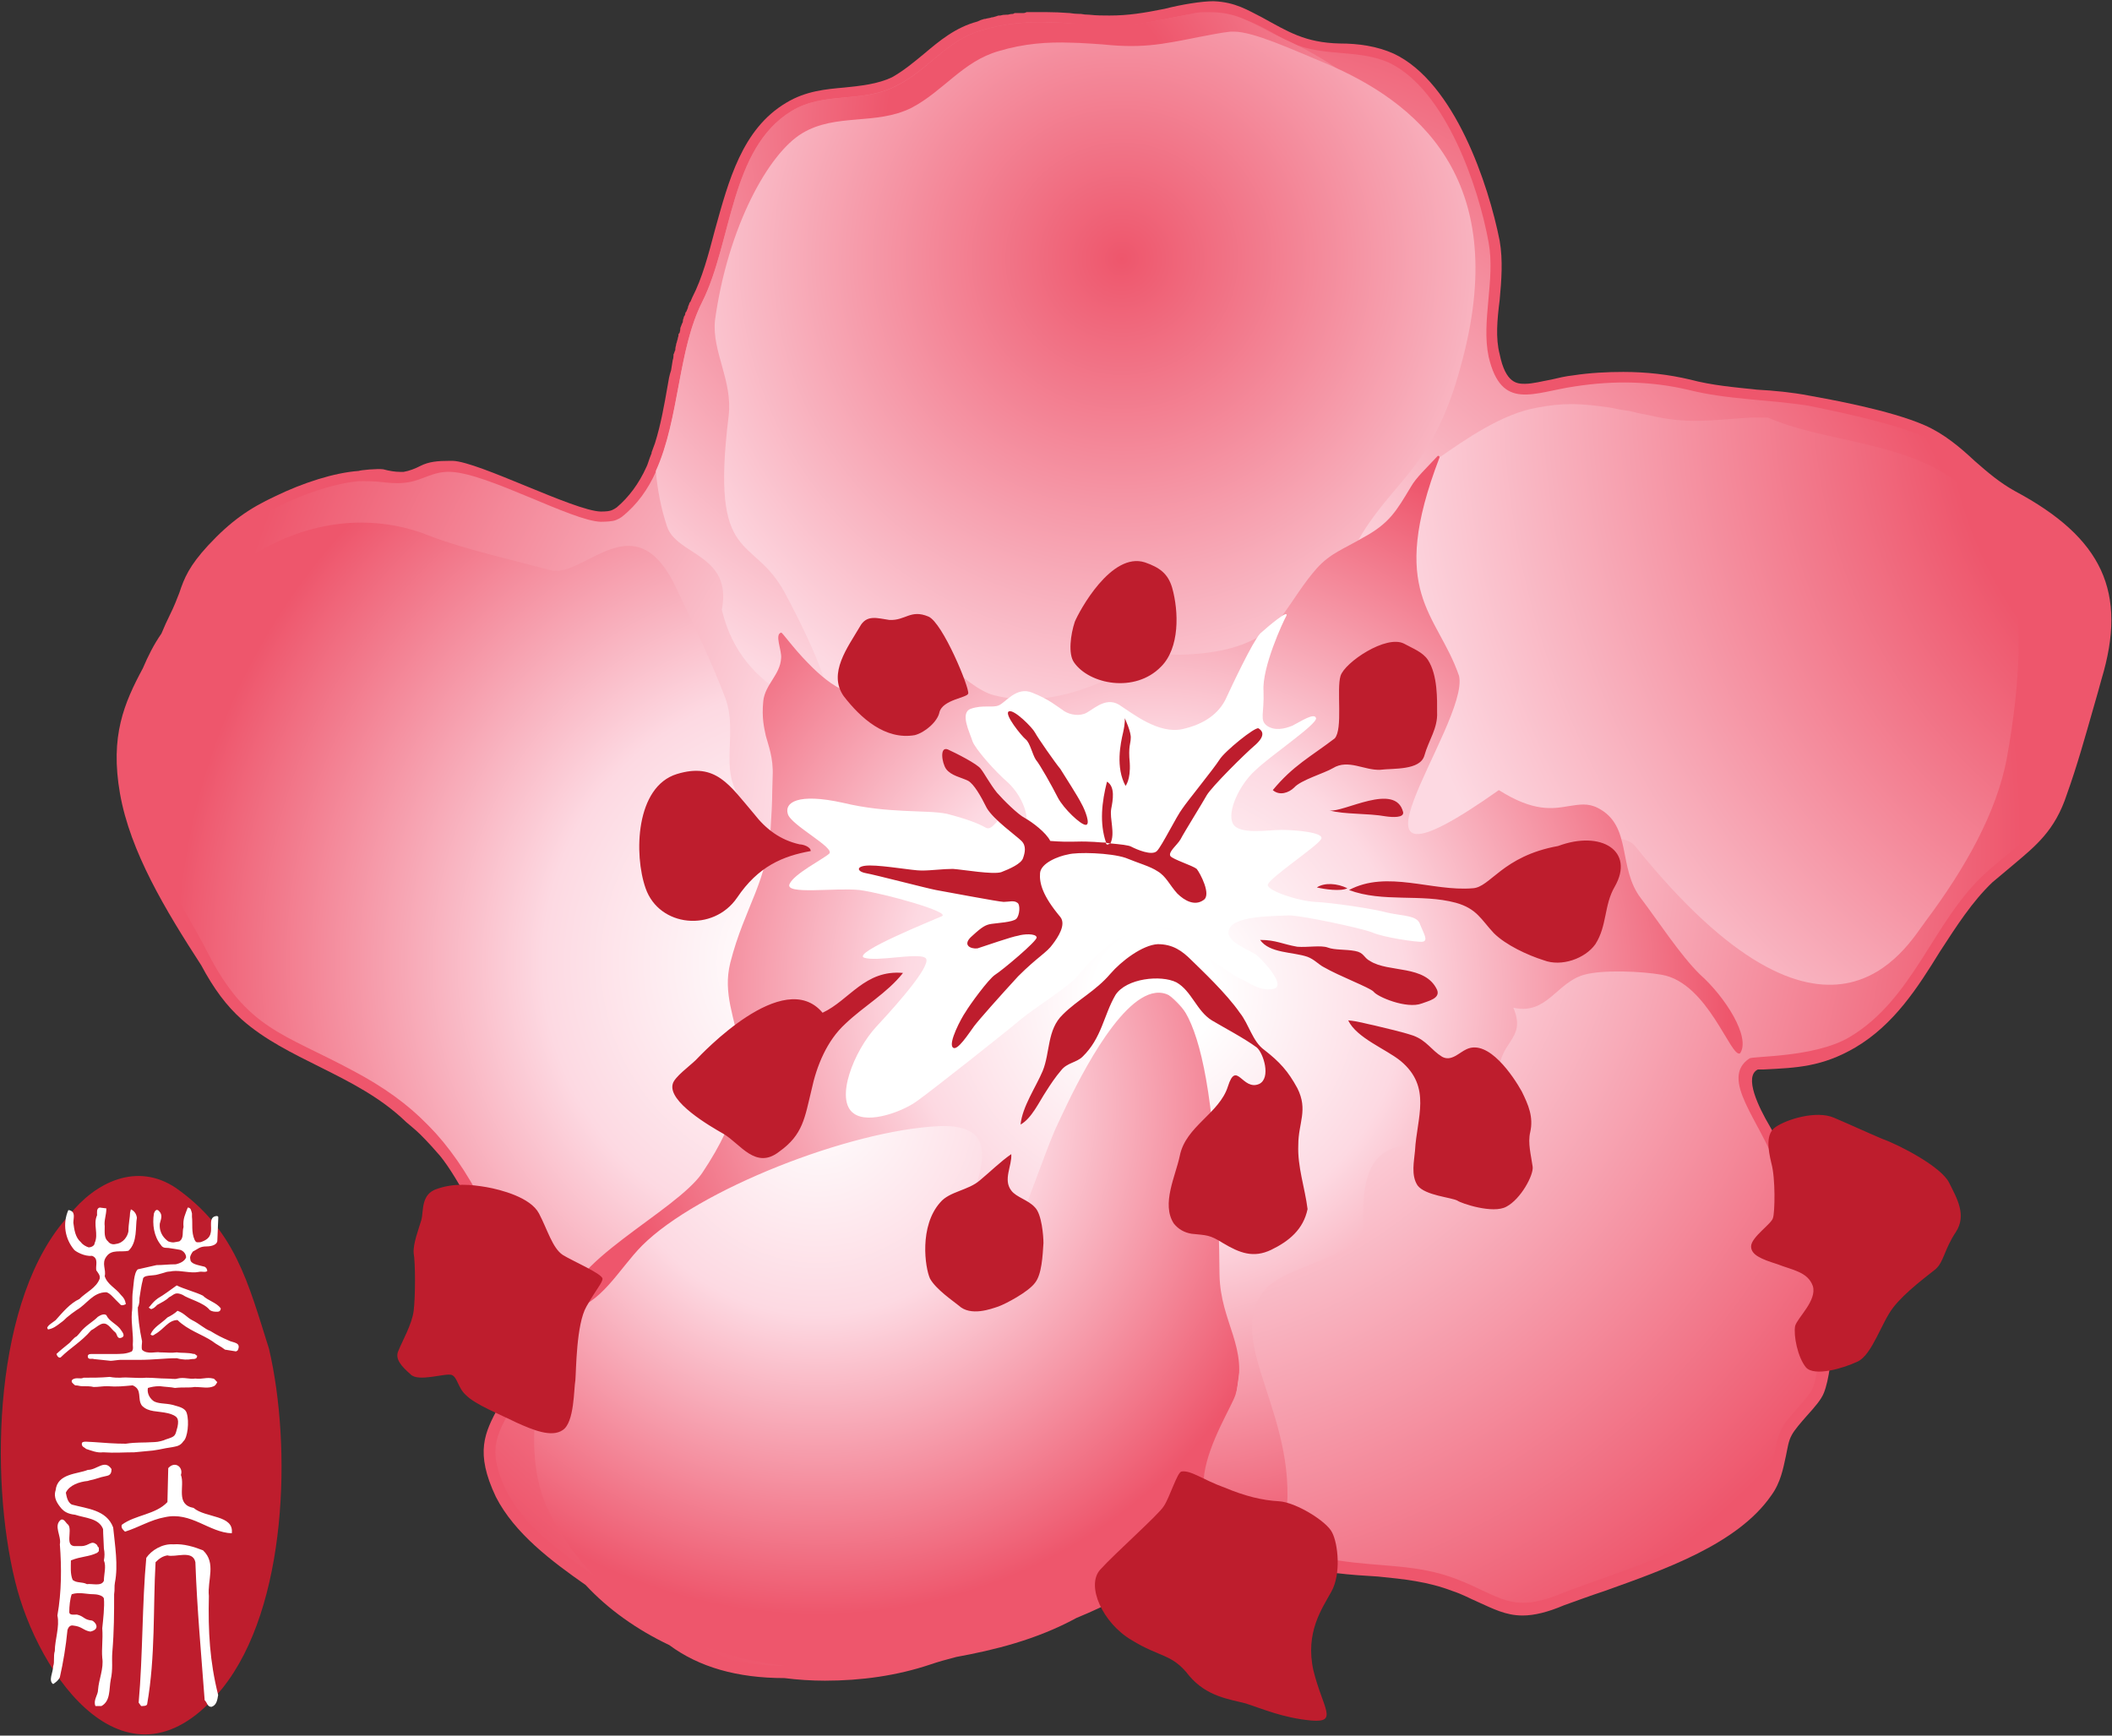<svg version="1.2" xmlns="http://www.w3.org/2000/svg" viewBox="0 0 1549 1273" width="1549" height="1273"><rect x="0" y="0" width="1549" height="1273" fill="#333333" stroke="none"/><defs><linearGradient id="P" gradientUnits="userSpaceOnUse"/><radialGradient id="g1" cx="0" cy="0" r="1" href="#P" gradientTransform="matrix(667.503,0,0,667.503,817.09,615.869)"><stop stop-color="#fff"/><stop offset=".07" stop-color="#fff"/><stop offset=".38" stop-color="#fdd9e2"/><stop offset="1" stop-color="#ee566c"/></radialGradient><radialGradient id="g2" cx="0" cy="0" r="1" href="#P" gradientTransform="matrix(512.855,0,0,512.855,759.225,90.802)"><stop stop-color="#ee566c"/><stop offset=".21" stop-color="#ee566c"/><stop offset=".87" stop-color="#fdd9e2"/><stop offset="1" stop-color="#fdd9e2"/></radialGradient><radialGradient id="g3" cx="0" cy="0" r="1" href="#P" gradientTransform="matrix(571.552,0,0,571.552,822.77,189.869)"><stop stop-color="#ee566c"/><stop offset=".64" stop-color="#fdd9e2"/><stop offset="1" stop-color="#fff"/></radialGradient><radialGradient id="g4" cx="0" cy="0" r="1" href="#P" gradientTransform="matrix(371.083,0,0,371.083,599.884,812.338)"><stop stop-color="#fff"/><stop offset=".41" stop-color="#fdd9e2"/><stop offset="1" stop-color="#ee566c"/></radialGradient><radialGradient id="g5" cx="0" cy="0" r="1" href="#P" gradientTransform="matrix(471.827,0,0,471.827,601.07,706.039)"><stop stop-color="#fff"/><stop offset=".07" stop-color="#fff"/><stop offset=".43" stop-color="#fdd9e2"/><stop offset="1" stop-color="#ee566c"/></radialGradient><radialGradient id="g6" cx="0" cy="0" r="1" href="#P" gradientTransform="matrix(951.556,0,0,951.556,1725.382,282.913)"><stop stop-color="#ee566c"/><stop offset=".31" stop-color="#ee566c"/><stop offset=".76" stop-color="#fdd9e2"/><stop offset="1" stop-color="#fdd9e2"/></radialGradient><radialGradient id="g7" cx="0" cy="0" r="1" href="#P" gradientTransform="matrix(494.194,0,0,494.194,847.329,727.359)"><stop stop-color="#fff"/><stop offset=".09" stop-color="#fff"/><stop offset=".37" stop-color="#fdd9e2"/><stop offset=".85" stop-color="#ee566c"/><stop offset="1" stop-color="#ee566c"/></radialGradient></defs><style>.a{fill:#be1d2d}.b{fill:#fff}.c{fill:#ee566c}.d{fill:url(#g1)}.e{fill:url(#g2)}.f{fill:url(#g3)}.g{fill:url(#g4)}.h{fill:url(#g5)}.i{fill:url(#g6)}.j{fill:url(#g7)}</style><path class="a" d="m197.3 989.3c16.7 71.4 13.6 189.4-34.2 249-68.9 85-135.3-8.7-152.1-78.9-18.6-75.7-16.1-208 39.8-268.2 19.2-24.2 49.6-39.1 78.2-19.9 43.4 30.5 52.8 68.9 68.3 118z"/><path fill-rule="evenodd" class="b" d="m132.7 1081.8c3.1 8.1-4.3 21.7 9.3 24.2 8.7 7.5 29.8 5 28 18.6-16.8-0.6-29.8-16.1-49.1-11.8-10.5 1.9-19.2 7.5-29.2 10.6-1.2-1.2-3.1-2.5-2.4-5 9.9-7.4 24.8-7.4 33.5-16.7l0.6-24.9c5-5.6 11.2-0.6 9.3 5zm16.2 55.3c9.9 9.3 3.1 21.7 4.3 33.5-0.6 26.1 0.6 47.8 6.8 72.6-0.6 3.8-1.2 7.5-4.9 8.7-3.1 0-3.1-3.1-5-4.9-2.5-33.6-5.6-67.1-6.8-101.2-1.9-9.4-14.9-3.2-20.5-5-3.7 0.6-6.2 2.5-8.7 5-1.9 33.5 0 68.9-6.2 104.3-0.6 1.2-2.5 1.2-4.4 1.2l-1.8-2.5c3.1-34.7 2.5-73.2 5.6-106.2 3.7-5.5 11.8-10.5 19.8-9.9 7.5-0.6 15.5 1.9 21.8 4.4zm-72.7 35.4c-0.6-2.5-5.6-3.2-7.4-3.2-5.6 0-10.6-1.8-16.2 0-1.2 3.2-1.8 8.7-1.8 13.1 0 2.5 3.7 1.8 5.6 1.8 5.5 1.3 4.9 3.8 11.1 4.4 1.9 0.6 6.9 6.2-1.2 8.1-5-0.7-6.2-3.8-12.4-4.4-2.5-0.6-3.8 1.3-4.4 3.1-1.2 12.4-3.1 23.6-5.6 34.8-1.2 2.5-3.1 3.7-4.9 5-3.8-2.5 0-8.7 0-13.1 1.2-3.1 0-7.4 1.2-11.2 0-8 3.7-18 1.9-26 3.1-17.4 3.1-35.4 1.8-52.2 1.3-6.2-4.9-13.6 0.7-18 2.4-1.2 3.7 2.5 5.5 3.7 3.2 4.4-3.1 16.2 5.6 15.6q1.9 0 3.8 0c6.2 0 7.4-5 11.8-0.7 0 0.7 0.6 1.3 1.2 1.9 0 0.6 0 1.9 0 2.5-0.6 0.6-0.6 0.6-1.2 1.2-6.3 3.1-11.8 2.5-19.3 5.6 0 4.4-0.6 9.9 1.3 14.3 3.1 2.5 6.8 1.2 10.5 3.1 3.7-0.6 10.6 1.9 12.4-2.5 0-5 1.9-10.5 0-14.9 0.6-3.1 0.6-5.6 0-8.7 0-2.5-0.6-10.5-0.6-14.3-3.1-8-13-8-20.5-10.5-5.6-0.6-8.1-2.5-9.9-4.4-3.1-3.7-6.2-8-4.4-13.6 1.3-12.4 16.2-11.8 23.6-14.9 6.9 0 12.4-8.1 17.4-0.6 0 2.4-0.6 4.3-3.1 4.9-3.1 0.6-5.6 1.3-9.3 2.5-1.9 0.6-3.1 0.6-5 1.3-6.2 0.6-13.6 3.1-16.1 8.6 0.6 3.1 1.2 6.9 4.3 8.7 11.2 3.1 25.5 3.8 30.4 16.8 1.3 13 3.8 27.9 1.3 40.4-0.6 3.1 0 4.9-0.6 8.6 0 13.7 0 26.7-1.3 42.3-0.6 6.8 0.6 12.4-1.2 20.5-1.3 6.8 0 15.5-6.8 19.2h-4.4c-1.8-4.3 1.9-8.1 1.9-11.8 0.6-8.1 4.3-15.5 3.1-23.6-0.6-6.8 0.6-13 0-21.7 0.6-5.6 1.8-16.2 1.2-21.7zm96.9-181.3l-8.1-1.3c-3.1-2.5-6.2-3.7-9.3-6.2-7.5-5-18-8.1-25.5-15.5-6.8 0-9.9 6.8-16.7 10.5-0.7 0.7-1.9 1.3-3.1 0 2.4-5.5 8-8 12.4-12.4 2.5-1.2 5.6-3.1 7.4-4.9 5 1.8 6.9 4.9 10.6 6.8 6.2 3.1 8.7 6.2 13.6 8.1 5 3.1 8.7 4.9 13.1 6.8 3.1 1.8 9.9 1.2 6.8 7.4zm-13.7-81.3c0 3.1-4.3 4.3-8 4.3-5 0-6.2 1.9-10 3.8-1.2 1.8-2.4 3.7-1.8 5.6 0 3.7 6.2 4.3 10.5 5.5 1.3 0.7 1.9 1.9 1.9 3.2-1.9 1.2-3.7 0-6.2 0.6-6.2 1.2-13-1.3-19.3-0.6-2.4 0.6-3.1 0-6.2 1.2-1.8 0.6-2.4 0.6-4.3 1.2-3.7 1.3-11.2 0-11.2 3.8-1.2 4.3-1.8 9.3-2.5 13.6 0 1.9 0 4.4-1.2 6.8 0 6.3 1.2 16.2 3.1 24.9 0 1.8-0.6 4.3 0 6.2 3.7 3.7 10.6 1.2 13 1.9 5 0 8.1 0.6 12.5 0 3.7 0.6 8 0 12.4 1.2 0.6-0.6 1.8 1.2 2.5 1.2 0 2.5-1.9 2.5-3.8 2.5-3.1 0.6-6.8 0.6-11.1-0.6-9.4 0-16.8 1.2-28 1.2-5 0-7.4 0-13.6 0-1.3 0-5.6 0.7-6.9 0.7-6.2-0.7-6.2-0.7-12.4-1.3-1.2-0.6-3.7 0.6-4.3-1.2-0.7-2.5 1.8-2.5 2.5-2.5 5.5 0 10.5 0 15.5 0 6.8 0 9.9 0 14.2-1.9 1.3-1.8 0.7-3.7 0.7-4.9 0.6-7.5-1.3-14.9-0.7-23.6 0.7-4.4 0-10.6 0.7-15.5 0.6-3.8 0.6-13.7 3.7-16.2l13.7-3.1c4.9 0 8.6-0.6 14.2-0.6 2.5-0.6 6.2-1.9 7.5-5 0-2.5-1.9-4.9-4.4-5.6-3.7-0.6-3.1-0.6-7.4-1.2-2.5-0.6-5 0.6-6.8-2.5-5-6.2-6.3-14.9-5-23 0.6-1.8 1.9-3.7 3.7-1.8 3.1 3.1 1.3 6.2 0.6 9.3-0.6 7.4 3.8 11.2 6.2 13 3.8 1.3 4.4 0.6 8.1 0 3.7-2.5 1.9-6.8 3.1-10.5-0.6-6.2 1.3-9.3 3.1-14.3 2.5 0 2.5 2.5 3.1 4.3v2.5c0.6 5-0.6 11.2 1.9 16.8 1.2 2.5 1.9 1.8 4.3 1.8 3.8-1.2 6.9-3.1 7.5-6.8 1.2-4.3-1.9-11.8 4.3-12.4 1.3 0 1.3 0.6 1.3 1.2zm0 52.2c-1.9 0-3.8 0-5.6-1.3-4.4-5.5-15.5-8-19.9-11.1-5.6-2.5-6.2 0-9.9 1.8-2.5 2.5-5.6 3.8-8.7 5.6-1.9 1.9-2.5 2.5-4.4 3.1-1.2-0.6-2.4-1.2-1.2-1.8 2.5-3.1 3.7-4.4 6.2-6.2 4.4-2.5 9.3-6.3 13.7-9.4 4.9 2.5 14.3 5 19.2 7.5 3.7 3.7 9.9 5 13.1 9.3 0 1.9-1.3 2.5-2.5 2.5zm-22.4 74.5c1.9 6.2 0.6 18-2.5 20.5-2.4 3.7-5.5 3.7-8 4.3-8.7 1.3-6.2 1.3-14.3 2.5l-13.7 1.3c-8 0-14.2 0.6-22.9 0-4.4 0.6-8.7-1.3-12.5-2.5-1.2-1.3-3.1-1.3-3.1-3.8 0-2.4 5-1.2 8.7-1.2 8.1 0.6 15.6 1.2 23.6 1.2 8.1-1.2 11.2-0.6 21.1-1.2 2.5 0 6.9-1.2 8.1-1.9 7.5-2.4 6.8-2.4 8.7-9.3 1.2-6.2 0-8-6.8-9.9-8.1-1.9-14.3-0.6-19.3-5.6-3.7-5 0.6-11.8-6.8-14.9-6.8 0.6-11.2 1.2-18.6 0.6-3.8 0-6.2 0.6-10 0.6-2.4-0.6-4.9-0.6-8.7-0.6-1.8 0-2.4-0.6-4.9-0.6-1.3-1.2-3.7-2.5-1.9-4.3 3.1-1.9 5.6 0 8.1-1.3 6.8 0 12.4 0 19.2-0.6 3.1 0.6 5.6 0.6 7.5 0.6 6.2-0.6 12.4 0.6 19.2 0 5.6 0 10 0.6 14.3 0.6 4.3 0 6.8 0.7 8.7 0 5-1.2 8.7 0.7 13 0 5.6 0.7 8.1-1.2 13.1 0 1.2 0 2.4 2.5 3.1 2.5-0.7 1.3-1.3 2.5-2.5 3.1-4.4 1.9-8.1 0.6-14.3 0.6-4.3 0.7-8.1 0-14.3 0.7-3.1-0.7-6.8-0.7-11.1-1.3-3.8 0-6.3 0.6-8.7 1.3-0.7 3.1 0.6 6.8 3.7 9.3 3.1 2.5 9.3 1.8 14.3 3.1 3.7 1.2 9.3 1.8 10.5 6.2zm-36.6-143.4c-1.2 6.2 0.6 18-6.2 24.2-5.6 1.2-12.4-1.3-16.2 4.3-3.7 5 0 9.3-1.2 14.3 1.9 6.2 8.1 8.7 11.8 13.7 2.5 2.5 3.1 3.7 3.7 6.8-1.2 0.6-2.5 1.2-3.7 0.6l-3.7-3.7c-1.9-1.9-4.4-5-6.9-5.6-9.9 0-14.2 8.7-21.7 13q-3.7 2.5-7.4 5.6c-1.3 1.3-2.5 2.5-4.4 3.8-3.1 2.4-5.6 4.3-9.3 4.9l-0.6-1.2c0.6-1.9 3.7-3.7 6.2-5.6 5-5.6 10.6-12.4 17.4-15.5 4.9-5 12.4-8.1 14.9-14.9 0.6-2.5-1.3-4.4-2.5-6.2-0.6-3.8 1.9-8.7-3.1-10.6-5.6 0.6-11.8-3.1-13-4.3-6.9-8.1-8.7-19.3-4.4-29.2h0.6c5 1.2 3.1 5.6 3.1 9.3 0.7 5 1.3 10.6 5.6 14.3 1.3 1.8 3.7 3.1 5.6 3.7 1.9 0 4.4-1.2 4.4-3.1 3.1-6.8-1.3-13.7 1.8-20.5 0-1.9-0.6-5 1.9-5.6l4.9 0.6c0 5-1.8 8.7-1.2 13.1 0 4.3-0.6 8.7 2.5 11.2 1.2 1.8 3.7 2.4 5.6 1.8 5.6-0.6 8.7-5.6 9.3-9.3 0-5.6 1.2-10.5 1.2-13.7l0.6-2.4q3.8 1.8 4.4 6.2zm-11.8 88.1c-3.1 0.7-2.5-3.1-4.3-4.3-3.2-2.5-5.6-8.1-10.6-5.6-2.5 1.2-4.3 3.1-6.8 4.3-7.5 8.7-14.9 12.5-22.4 19.9-1.2 0.6-2.5-0.6-3.1-2.5 2.5-2.4 5.6-4.9 8.7-7.4 1.9-1.3 3.7-4.4 6.2-5.6 1.9-1.9 3.1-3.7 4.4-5 4.3-4.3 7.4-5.6 11.1-9.3 1.9-1.2 4.4-2.5 6.2-1.2 1.9 4.3 6.9 6.2 10 9.9 1.2 1.9 4.9 5.6 0.6 6.8z"/><path class="c" d="m890.1 0.9c16.1 0.6 25.4 6.8 35.4 11.8 19.2 10.5 31.6 18.6 57.1 19.2 13.6 0 27.3 1.9 39.7 7.5 44.7 21.1 69.5 96.2 77.6 137.2 2.5 14.3 1.3 29.2 0 43.4-1.8 14.3-3.1 28 0 39.8 4.4 21.7 13.1 21.7 18.6 21.7 5.6 0 12.5-1.9 19.3-3.1 5-1.2 10.5-2.5 16.1-3.1 12.4-1.9 24.9-2.5 36.7-2.5q25.4 0 49 5.6c16.1 4.3 32.3 5.6 49 7.4 12.5 0.7 25.5 1.9 38.5 4.4 13.7 2.5 59 10.5 84.5 21.7 14.2 6.2 26 16.2 36.6 26.1 9.9 8.7 18.6 16.1 29.8 22.3 63.9 34.2 82.6 73.9 63.3 137.9-1.9 6.8-3.7 13.6-5.6 19.9-6.2 21.7-12.4 44-19.8 64.5-8.7 26.7-23 37.9-39.2 51.6q-7.4 6.2-15.5 13c-14.9 14.3-26 31.7-38.5 50.9-16.1 26.1-33.5 53.4-62 70.2-24.3 14.2-42.9 14.9-67.1 16.1q-1.9 0-4.3 0c-10.6 5 0.6 27.9 8.7 41.6 4.3 7.5 8.6 15.5 13 26.7 3.1 8.1 3.1 16.8 3.1 24.8 0.6 6.9 0.6 13.7 2.5 18.7 0.6 2.4 4.3 5.6 7.4 8 5.6 5 13.1 11.8 16.2 21.8 6.8 24.8 4.9 77-2.5 95.6-1.9 4.9-6.8 10.5-12.4 16.7-4.4 5-9.3 10.6-11.2 14.3-2.5 4.4-3.1 10-4.3 15.5-1.9 8.7-3.8 19.3-10.6 28.6-24.8 36-78.8 54.6-122.3 70.2-11.2 3.7-21.1 7.4-29.8 10.5-11.8 5-21.7 7.5-30.4 7.5-12.4 0-21.7-5-32.9-10-5.6-2.4-11.2-5.6-18.6-8-18-6.9-35.4-8.7-54.7-10.6-9.9-0.6-19.8-1.2-30.4-2.5-20.5-3.1-33.5-12.4-45.9-21.1q-2.5-1.8-5.6-3.7h-1.9q-27.9 0-41-11.8c-20.4 29.2-50.9 50.9-96.2 69.5-29.8 16.2-60.8 23.6-88.1 28.6-7.5 1.9-13.7 3.7-19.3 5.6-24.2 8.1-50.3 11.8-77 11.8q-14.9 0-29.8-1.9c-34.7 0-62.7-8.1-84.4-24.2-23.6-11.2-44.7-26.1-61.4-44.1-24.9-17.4-52.2-37.9-65.8-64.6-15.6-32.9-8.1-47.1 1.8-65.8 3.1-4.9 6.2-10.5 8.7-17.4q1.2-1.8 2.5-4.9c18-41 23.6-59 24.8-66.5-20.5-6.2-38.5-24.8-54.6-55.8-8.7-17.4-18-32.3-24.2-39.8-3.7-4.3-8.7-9.9-14.3-15.5-3.7-3.7-9.3-8.1-10.6-9.3-18.6-18-40.9-29.2-63.3-40.4-19.8-9.9-40.3-19.8-57.1-34.7-11.2-10-20.5-22.4-29.8-39.8-26.1-40.3-52.1-83.2-59.6-126-7.4-42.2 3.1-66.4 16.8-91.9 3.7-8.7 8-17.4 13.6-25.4q3.1-7.5 6.2-13.7c3.1-6.2 5-11.2 6.9-16.1 3.7-11.2 7.4-19.9 21.1-34.8 16.7-18 30.4-27.3 49-36 20.5-10 43.5-17.4 61.5-18.7 1.2-0.6 13.6-1.8 18-1.2 4.3 1.2 8.7 1.9 12.4 1.9q1.2 0 2.5 0c4.3-0.7 8.7-2.5 12.4-4.4 6.2-3.1 12.4-3.7 21.7-3.7h1.9c19.2 0.6 88.8 36.6 108.6 37.2 0 0 5 0 6.9-0.6 2.4-0.6 4.9-2.5 4.9-2.5 8.7-7.4 16.2-17.3 21.8-29.8q0.6-1.2 1.2-3.1 1.2-3.7 2.5-6.8v-0.6q1.2-3.1 2.5-6.8c4.3-13.7 6.8-28 9.3-42.3 0.6-3.7 1.2-7.4 2.5-11.1l0.6-3.8 0.6-3.7c0.6-1.2 0.6-4.3 0.6-4.3 0.6-0.7 0.6-1.9 1.3-3.1v-0.7q0-1.2 0.6-3.1v-0.6c0.6-1.2 0.6-2.5 1.2-3.7v-0.6q0.6-1.3 0.6-3.1l0.7-0.7q0.6-1.8 0.6-3.7 0.6-1.8 1.2-3.1l0.6-1.2q0-1.9 0.7-3.1v-0.7c0.6-0.6 1.2-1.8 1.2-3.1l0.6-0.6q0.7-1.8 1.3-3.1v-0.6q0.6-1.2 1.2-3.1l0.6-0.6q0.7-1.9 1.3-3.1c7.4-14.3 11.8-31.1 16.7-49.7 10-36 19.9-73.9 52.2-93.1 14.3-8.7 29.2-10 42.8-11.2 12.4-1.3 24.2-2.5 34.8-7.5 8.7-4.9 16.1-11.1 23.6-17.3 11.2-9.4 22.9-19.3 39.1-23.6q2.5-1.3 5-1.9h0.6c1.8-0.6 3.7-0.6 4.9-1.2h0.7q2.4-0.7 4.3-1.3h1.2q1.9-0.6 4.4-0.6h1.2q1.9-0.6 3.8-0.6l1.2-0.6q1.9 0 3.7 0c0.6 0 1.9 0 1.9 0 1.2 0 1.9 0 3.1-0.7q1.2 0 2.5 0 1.2 0 2.5 0h2.4 1.9 1.9 2.5 1.2q7.4 0 16.8 0.7 3.7 0.6 6.8 0.6h1.2q3.1 0.6 6.2 0.6c5.6 0.6 10 0.6 14.9 0.6 13.7 0 24.9-1.8 40.4-4.9 12.4-3.2 27.3-5.6 36-5.6z"/><path class="d" d="m870.8 10.8c-29.8 5.6-44 10.6-73.2 7.4-25.5-2.4-50.9-4.3-78.9 4.4-24.8 7.4-38.4 29.2-61.4 40.3-24.8 13.1-52.8 3.8-77 18.7-44.7 27.3-43.4 96.2-65.2 139.7-24.2 47.8-13.6 121.7-58.9 157.7 0 0-3.2 2.5-6.9 3.1-3.1 0.6-8.7 0.6-8.7 0.6-21.1-0.6-82.5-35.4-109.9-36.6-13.6-0.7-21.1 6.8-34.1 8-6.2 0.7-11.8 0-17.4-0.6-4.9-0.6-10.5-0.6-16.1-0.6-19.3 1.9-41.6 9.9-57.8 18-18.6 9.3-31.6 17.4-47.1 34.8-18 19.2-16.2 26.7-26.1 48.4-23 49-45.3 69.5-36 126 8.7 48.5 42.2 97.5 69.5 140.4 31.7 48.4 95.6 53.4 139.7 96.2 15.5 15.5 34.8 33.5 47.8 49.7 11.8 14.9 54 56.5 56.5 71.4 2.5 13-21.1 65.8-27.3 80.1-13.1 30.4-28.6 38.4-11.2 75.1 21.7 43.4 83.2 70.8 118.6 101.2 47.8 41.6 119.2 26.1 177.5 17.4 60.9-9.3 115.5-18.7 162.7-67.1 24.8-24.8 35.4-50.9 76.3-37.2 31.1 10.5 42.2 32.2 75.1 37.2 32.3 5 57.8 2.5 87 13.7 32.2 12.4 39.7 25.4 75.7 11.1 42.8-17.3 118.6-36 148.4-78.2 9.3-13.6 8-30.4 14.2-42.8 4.4-9.3 20.5-23 23-30.4 6.2-16.2 9.3-66.5 2.5-89.5-4.3-13.6-19.9-19.8-23.6-29.1-5-13.1-0.6-30.5-5.6-43.5-11.8-33.5-42.2-64.6-19.8-79.5 3.1-1.8 47.8-0.6 73.2-15.5 47.2-27.9 61.5-85 99.3-119.8 23-21.1 41.6-29.2 52.8-60.9 8.7-26.7 16.8-55.8 25.5-84.4 18.6-64.6-4.4-98.7-59.6-128.5-25.5-13.7-40.4-37.3-65.2-47.8-22.4-9.3-60.9-17.4-82.6-21.8-31.6-4.9-59-4.3-88.8-11.8-26.7-6.2-54-6.8-82.5-2.4-30.4 4.3-54 18.6-63.4-21.8-5.5-26 5-56.5 0-83.8-7.4-41-31.6-111.7-72.6-131.6-24.2-11.2-51.5-3.1-77.6-17.4-22.3-13-34.1-18.6-55.9-18.6q-6.8 0-14.9 0.6z"/><path class="e" d="m883.3 8.9c-3.8 0-8.1 0.7-12.5 1.9-29.8 5.6-44 9.9-72.6 6.8-5 0-21.7-1.2-27.9-1.2-16.8-0.6-33.5 0.6-51.6 6.2-24.8 7.4-38.4 29.2-61.4 40.4-24.8 13-52.8 3.7-77 18.6-44.7 27.3-43.4 96.2-65.2 139.7-18 35.4-16.7 85.7-34.1 124.1q1.8 21.2 8.1 40.4c6.8 21.7 48.4 20.5 40.3 61.5l1.9 6.8c33.5 111.1 231.5 83.2 288 40.4 29.2-22.4 83.8-40.4 106.2-67.7 19.2-24.9 81.3-44.7 97.4-70.8 24.3-41 55.9-95.6 53.4-132.9-9.3-116.1-79.4-169.5-134.1-194.3-25.4-11.8-32.9-19.9-55.8-19.9q-1.9 0-3.1 0z"/><path class="f" d="m902.5 23.2q-5.6 0.6-12.4 1.9c-30.4 5.6-45.9 10.5-75.7 8-5-0.6-23.6-1.8-29.2-1.8-16.8-0.6-34.2 0.6-52.8 6.2-26.1 7.4-40.3 29.2-63.9 41.6-26.1 13-55.3 3.7-80.1 18.6-24.9 14.9-54.6 68.9-64 137.2-2.4 23 13.1 44.1 10 70.2-13.7 111.1 18 85.7 41.6 130.4 44.7 83.8 40.3 109.2 18 104.9 24.8 29.8 47.1 67.1 29.1 91.3 75.2 16.1 171.4-4.4 208.6-32.9 29.8-23 71.4-45.4 94.4-74.5 19.9-25.5 57.1-106.2 73.3-133.5 26-41.6 54-50.3 73.8-129.2 33.5-130.4-32.9-186.9-103-216-22.4-9.3-50.9-22.4-65.2-22.4q-1.3 0-2.5 0z"/><path class="g" d="m790.8 719.2c-47.2 11.8-131 0.6-171.4 28.6-36 24.8-70.1 59-87.5 98.1-42.2 46.5-88.2 87.5-114.2 123.5-28.6 39.8-33.6 103.1-14.9 139.7 50.9 101.8 179.4 134.1 277.5 103.1 94.9-21.1 211.7-48.4 224.7-175.1 6.8-62.1 24.2-126.7 3.7-185-15.5-42.2-19.2-136-93.1-136q-11.2 0-24.8 3.1z"/><path class="h" d="m96.1 564c-1.3 45.3 36 95 55.9 134.1 29.1 57.1 55.8 59.6 107.4 87.5 43.4 23 70.7 50.3 94.9 97.5 63.4 121.1 132.3 8.1 187.5-36.6 40.4-32.9 65.2-106.8 53.4-159.6-8.1-34.7-36.6-86.3-65.8-108l18.6 12.4c-23.6-23-5.6-51.5-16.1-79.5-9.3-24.8-23.6-54.6-36.6-81.9-19.9-41-42.3-30.4-62.1-20.5-11.2 5.6-21.1 11.2-29.8 8.7-25.5-6.8-63.3-15.5-87.6-24.8-16.7-6.9-34.1-10-50.9-10-87.5 0-167 85.1-168.8 180.7z"/><path class="i" d="m1127.9 298.9c-26.1 4.3-53.4 23.6-72.1 36.6-21.1 16.2-33.5 57.8-55.2 70.2-48.4 22.3-49.7 34.1-76.4 76.3-21.7 34.8-49 83.2-70.7 121.1 0 14.3 1.2 29.2 3.7 42.9 4.3 23.5 31.6 61.4 31 81.9l0.6-8.1c22.4 120.5 267.6 156.5 222.3 98.1-116.1-151.5 65.2-225.3 88.1-197.4 142.2 176.9 199.3 73.3 213 55.3 29.8-39.8 52.1-80.1 59.6-119.3 45.3-250.8-95.6-215.4-175.1-250.2q-5.6 0-13 0c-30.4 1.9-46 5-74.5-1.8q-7.5-1.3-14.3-3.1-6.2-0.7-14.3-2.5c-9.3-1.3-18.6-2.5-28.5-2.5q-11.2 0-24.2 2.5z"/><path fill-rule="evenodd" class="j" d="m1054.6 334.3q1.2 0 1.2 1.2c-38.4 100-1.8 113.6 14.3 160.2 8.1 35.4-106.1 179.4 29.2 83.8 25.5 16.2 39.7 13.7 50.9 11.8 8.1-1.2 14.3-2.5 21.7 1.3 25.5 13 14.3 44 31.7 66.4 11.8 15.5 29.2 42.2 43.4 55.9 18.1 16.1 37.3 45.9 29.2 57.7-6.8 3.7-23.6-52.1-57.7-57.7-14.3-2.5-42.8-3.8-56.5 0-20.5 5.6-27.3 29.8-52.1 24.2 10.5 24.2-12.5 24.8-10 50.3 0.6 7.4 1.9 8.7 3.1 9.3-1.8 2.5-6.8 9.9-16.7 30.4-6.9 13-21.1 11.8-36.7 11.2-24.8-1.3-52.1-2.5-49.6 55.9 1.2 26.7-56.5 30.4-72.7 50.3-31 38.4 28.6 94.3 14.9 173.2-104.3 9.9-40.9-80.7-36-96.9 10-34.7-11.1-52.1-11.8-88.1-3.1-376.3-110.5-126.7-118.5-110.6-11.8 23.6-41.6 123-63.4 133.5-21.1 10 16.2-29.8-2.4-44.1-18.7-14.9 46.5-90.6-21.8-87.5-65.2 3.1-176.3 46.6-217.3 87.5-17.3 17.4-30.4 44.1-54.6 47.9-4.9-33.6 79.5-72.7 98.7-101.2 56.5-84.5 9.3-108.7 20.5-154 10.6-41.6 27.9-59.6 29.8-101.8 1.3-21.2 0.6-14.3 1.3-35.4 0.6-13.1-3.2-22.4-5-29.2-1.3-6.2-3.1-13.1-1.9-25.5 1.3-12.4 12.4-19.2 13.1-31.6 0.6-5.6-5-17.4 0-18.7 0.6-0.6 8.7 11.2 19.8 22.4 16.2 16.7 39.1 34.1 58.4 13.6 17.4-18.6-16.8-29.8 4.9-32.9 21.8-3.7 50.3 37.3 73.3 42.9 36.6 9.3 77.6-5 116.1-30.4 6.2 0 13 0.6 19.9 0.6 27.9-0.6 58.9-6.2 75.1-28.6 8.7-11.8 15.5-23.6 25.4-34.8 10-11.1 19.9-14.2 33.6-22.3 19.8-10.6 24.8-19.9 35.3-37.3 3.8-6.8 11.8-14.2 19.3-22.3q0.6-0.6 0.6-0.6zm49.7 463.1q0 0 0 0.7-0.7 0.6-1.3 0.6 1.3-1.3 1.3-1.3z"/><path class="b" d="m626.2 816.7c-14.2-9.9 0-46 16.8-64 16.8-18 42.2-47.1 35.4-50.3-6.2-3.7-35.4 3.2-44.7 0-8.7-3.7 50.3-27.3 57.1-30.4 6.8-3.1-42.2-16.7-60.2-19.2-18-1.9-55.3 3.7-51.5-4.4 3.1-7.4 24.2-18 29.1-22.3 4.4-4.4-28.5-21.1-30.4-29.2-2.5-8.1 6.9-15.5 40.4-8.1 33.5 8.1 61.4 5 76.3 8.1 14.3 3.7 22.4 6.8 28 9.9 5.6 3.8 9.3-8.7 14.3-6.8 4.3 1.9 14.9 8.7 16.1 1.9 0.6-6.9-4.4-19.3-13.7-28-9.3-8-24.2-24.8-26-30.4-1.9-6.2-9.4-20.5-1.3-23.6 8.7-3.1 16.2-0.6 20.5-2.5 5-1.8 13-14.3 24.8-9.3 12.5 5 18 10 21.8 12.4 3.7 3.1 10.5 5 16.1 3.1 5.6-1.8 14.9-13 25.5-6.8 10.5 6.8 29.1 21.7 46.5 18 16.8-3.7 26.7-11.8 31.7-21.7 4.9-10.6 19.8-42.2 25.4-48.4 6.2-5.6 21.1-18.1 19.3-13.1-2.5 4.4-18 37.9-16.8 55.3 0.6 16.7-3.1 21.1 2.5 25.4 5.6 3.8 12.4 2.5 18.6 0 6.2-3.1 16.2-9.9 17.4-5.6 1.2 4.4-34.1 28-44.7 38.5-11.2 10-21.1 30.5-16.1 39.2 4.9 8 25.4 4.3 35.4 4.3 10.5 0 32.2 1.9 29.1 6.8-2.5 5-39.1 29.2-39.1 33.6 0 4.3 22.4 11.8 34.8 12.4 12.4 0.6 42.2 4.9 53.4 8 11.8 2.5 21.7 1.9 23.6 8.7 2.4 6.2 6.2 11.8 1.8 12.5-3.7 0.6-29.2-3.2-37.2-6.9-8.1-3.1-51.5-12.4-60.9-12.4-9.9 0.6-38.4 0-43.4 9.3-5.6 10 16.1 16.2 20.5 20.5 4.9 4.4 21.7 22.4 11.1 24.2-10.5 1.9-19.2-6.2-23.5-7.4-4.4-1.9-20.5-13.1-24.9-16.2-4.3-3.1-22.3-22.9-31-21.7-8.7 0.6-26.7 3.7-37.3 10.6-9.9 6.2-21.1 18.6-26.7 25.4-6.2 7.5-31 23-40.9 31.1-10 8.6-65.8 52.7-76.4 60.2-9.9 7.4-35.4 17.4-46.6 9.3z"/><path fill-rule="evenodd" class="a" d="m787.7 485.8c-4.4-6.2-2.5-20.5 0.6-29.8 3.1-7.5 26.7-51.6 51.5-43.5 10.6 3.7 16.8 8.1 19.9 18.6 4.9 17.4 5.6 44.1-8.1 57.8-19.2 19.8-52.8 13-63.9-3.1zm-168.9 24.8c-11.8-16.8 3.1-36 11.8-50.9 5-9.3 13-6.2 21.7-5 11.8 0.6 15.5-8 28.6-2.5 10.5 4.4 30.4 52.8 29.2 56.5-0.7 3.1-18.7 4.4-21.1 13.7-1.3 6.8-10.6 14.9-18.1 16.8-21.7 3.7-39.7-12.5-52.1-28.6zm330.3 67.1c-3.8 3.7-10.6 6.2-15.6 1.8 14.9-18 27.4-24.2 45.4-37.9 6.2-6.8 1.2-36 4.3-45.9 3.1-9.9 33.5-30.4 46.6-23.6 6.8 3.7 13.6 6.2 17.4 11.8 7.4 11.2 6.8 29.8 6.8 38.5 0.6 11.8-6.2 20.5-9.3 31.7-3.1 11.1-23 9.3-32.3 10.5-11.8 0.6-23.6-8.1-34.8-1.2-6.2 3.7-23.6 8.7-28.5 14.3zm-171.4 94.9c4.4 5.6-1.8 14.9-5.6 19.9-4.3 6.2-11.1 9.3-25.4 23.6-13.7 14.9-28.6 31.7-32.3 36.6-3.7 5-12.4 18.7-15.5 15.6-3.7-3.1 6.2-21.8 9.3-26.1 2.5-4.4 16.8-24.2 21.7-27.3 5-3.1 31.1-24.9 30.4-27.4-0.6-3.1-9.9-2.4-13.6-1.2-4.4 0.6-24.2 7.5-29.8 9.3-5 0.6-11.8-2.5-3.7-9.3 7.4-6.8 9.9-8.1 14.2-8.7 3.8-0.6 15.6-1.2 18-3.7 2.5-2.5 3.1-10.6 0.7-11.8-2.5-1.9-6.2-0.6-10-0.6-3.1 0-42.8-7.5-49.6-8.7-6.9-1.3-44.7-11.2-51.6-12.4-6.8-1.3-7.4-5.6 3.1-5.6 11.2 0 31.1 3.7 37.9 3.7 7.5 0 15.5-1.2 23-1.2 8.1 0.6 29.2 4.3 35.4 2.4 6.2-2.4 14.9-6.2 16.1-10.5 1.3-3.7 2.5-8.7-1.2-12.4-3.8-3.8-20.5-15.6-25.5-24.2-4.3-8.7-9.3-17.4-13.6-19.9-5-2.5-12.5-3.7-16.2-8.7-3.1-4.4-4.9-16.8 1.3-14.3 5.5 2.5 21.7 10.6 24.2 14.3 2.5 3.1 6.8 11.2 11.8 17.4 4.9 5.6 15.5 16.1 20.5 18.6 5.5 3.1 15.5 10.6 18.6 16.8 15.5 1.2 19.2 0 29.8 0.6 3.1 0 6.8 0.6 11.1 0.6q0 0.6 0 0.6c0.7 1.9 2.5 0 3.2 0 7.4 0.7 13.6 1.3 15.5 2.5 3.7 1.9 14.9 6.8 18.6 3.1 3.7-3.7 14.3-25.4 18.6-31 3.7-5.6 23-29.2 27.3-36 3.8-6.2 26.1-24.2 28.6-23 1.9 1.2 6.2 4.3-1.9 11.8-8.7 7.4-32.3 31-36 37.2-3.1 5.6-16.7 27.4-19.2 32.3-2.5 4.4-9.3 9.3-7.5 12.4 1.9 2.5 16.2 6.9 19.3 9.4 2.5 3.1 11.1 19.2 4.9 22.9-6.2 4.4-13.6 0.7-19.2-4.9-5.6-6.2-8.1-12.5-14.3-16.2-5.6-3.7-13-5.6-23.6-9.9-11.1-3.7-35.4-4.4-42.2-2.5-6.8 1.2-19.9 6.2-20.5 13.7-0.6 7.4 1.9 16.7 14.9 32.2zm-304.2-21.1c-8.7-24.8-7.4-74.5 23-83.8 28.6-8.7 38.5 8.1 56.5 29.2 8.7 11.2 19.2 19.2 33.5 22.4 2.5 0 8.1 1.8 8.1 4.9-20.5 3.7-38.5 11.2-54 34.2-17.4 25.4-57.1 21.7-67.1-6.9zm669.3-31c31.6-11.8 56.4 3.7 41.5 29.8-8 13.7-5.5 28.6-14.2 42.2-7.5 10.6-24.9 16.8-37.9 11.8-11.8-3.7-27.9-11.2-36.6-19.9-9.3-9.9-12.4-18-28-22.3-25.4-6.8-53.4 0-78.2-9.3 28-14.9 60.9 1.2 90.7-1.3 13-0.6 21.7-23.6 62.7-31zm-177 30.4c5.6-3.7 14.9-3.1 22.4 0.6-5 2.5-16.8 0.7-22.4-0.6zm-303.5 62.7c-11.8 14.9-28.6 24.2-42.3 37.3-13.6 12.4-21.1 31-24.8 48.4-5 20.5-6.2 32.9-23.6 45.3-17.4 13.7-28.5-5.6-41-13-9.9-5.6-40.9-23.6-37.2-36.6 1.2-5 12.4-13.1 16.8-17.4 4.3-4.4 64.5-68.9 93.1-34.8 19.8-9.3 31-31.7 59-29.2zm354.4-114.8c-14.2-2.5-30.4-1.3-41.6-4.4 10 1.9 48.5-21.1 54 1.3 0.7 4.3-8 3.7-12.4 3.1zm-198.6 131c-8.7 14.9-10 31.6-24.2 45.3-4.4 4.3-11.2 4.3-15.6 9.9-4.3 5-8 10.6-11.1 15.5-5 7.5-10.6 19.9-18.7 24.3 1.3-13.1 11.2-27.4 16.2-39.2 5.6-13.6 3.1-30.4 14.9-41.6 10.5-10.5 24.2-17.3 34.8-29.8 8-9.3 23.5-21.1 34.7-21.7 11.2 0 18 5 24.8 11.8 6.9 6.8 25.5 24.2 35.4 38.5 6.9 8.7 9.3 21.1 18 27.3 11.2 8.7 17.4 15.5 24.2 28 8.1 16.1 0.7 25.4 0.7 41.6-0.7 16.1 4.9 31.6 6.8 47.1-3.1 15-13.7 23.6-26.7 29.9-13 6.2-23 2.4-35.4-5-9.9-6.2-11.8-5.6-23-6.8q-8-1.3-13-7.5c-9.3-14.3 1.3-34.8 4.4-49.7 4.3-21.7 29.1-31 35.3-50.9 6.3-19.8 10.6 3.7 23-1.8 8.7-4.4 3.1-22.4-1.8-26.7-9.4-6.9-23.6-14.3-33-19.9-11.1-6.8-14.9-21.7-26-27.9-11.2-5.6-36.7-3.1-44.7 9.3zm286.8 155.2c-9.9 5.6-33.5-2.5-36-4.4-4.4-2.4-23.6-3.7-29.2-11.1-5-7.5-2.5-18-1.9-25.5 1.3-24.2 12.5-46.6-10.5-65.8-10.6-8.7-32.3-16.8-38.5-29.8 7.4 0.6 13 2.5 19.2 3.7 10 2.5 19.3 4.4 28.6 7.5 9.9 3.7 13 10.5 21.1 15.5 6.8 3.7 12.4-3.1 18-5.6 16.1-7.4 34.2 19.9 40.4 31 4.9 10 8.7 18.7 6.2 29.9-1.9 8 0.6 16.7 1.8 25.4 0.7 6.2-8.7 23.6-19.2 29.2zm-238.4 194.3c6.8-1.2 16.1 6.2 31.7 11.8 14.9 6.2 27.3 9.3 39.7 10 12.4 0.6 35.4 14.9 39.1 22.9 4.3 8.1 6.8 30.4-0.6 43.5-6.8 12.4-19.3 29.8-13.1 57.7 6.9 28 18.7 38.5-1.8 36.7-20.5-1.9-36-8.7-47.8-12.5-11.8-3.1-28.6-4.9-41.6-20.4-12.4-16.2-21.1-13.1-42.2-26.1-21.1-12.4-33.6-39.8-23-51.6 10.6-11.8 42.8-40.3 46.6-46.5 4.3-6.2 9.9-24.9 13-25.5zm417.8-165.1c0-6.9 15.5-16.8 16.1-21.1 1.3-3.8 1.9-28.6-1.2-39.8-2.5-10.5-4.3-21.7 3.1-26.7 8.1-5.6 29.8-12.4 42.8-6.8 13.1 5.6 23.6 10.5 35.4 15.5 12.4 4.4 43.5 20.5 49.1 32.3 5.6 11.2 13 23.6 4.9 36-8.7 13.1-8.7 21.7-14.9 27.3-6.2 5-22.3 16.8-31 28-8.7 11.1-15.5 34.7-26.1 39.7-10.5 5-31.6 11.2-37.9 4.4-6.2-7.5-9.3-23.6-8-30.5 1.8-6.2 16.1-18.6 13-29.2-3.7-10.5-14.9-11.7-26.1-16.1-11.8-3.7-19.2-6.8-19.2-13zm-983.3 93.7c-6.3-5.6-11.8-11.2-8.7-17.4 2.4-6.2 9.9-19.2 11.1-29.1 1.3-10.6 1.3-34.8 0-42.3-0.6-6.8 3.8-18 5.6-24.2 1.9-6.8-0.6-19.2 11.8-23 12.4-4.3 24.8-3.1 36-1.2 10.6 1.9 32.3 7.5 38.5 19.3 6.2 11.8 9.9 25.4 17.4 30.4 6.8 4.3 28.6 13.6 29.2 17.4 0 3.1-4.4 7.4-11.8 20.5-7.5 13-7.5 47.1-8.1 54-1.2 6.2-0.6 31-9.3 36.6-8.1 5.6-21.7 0-34.1-5.6-12.5-6.2-29.8-13-36.7-19.9-6.2-5.5-6.2-13-10.5-14.9-4.4-1.8-24.9 5.6-30.4-0.6zm458.1-122.3c5 5 6.2 21.1 6.2 26.1-0.6 9.3-1.2 23-6.2 29.2-5 6.8-21.7 15.5-26.7 17.3-5.6 1.9-20.5 7.5-29.2-0.6-3.7-3.1-16.7-11.8-21.1-19.8-3.7-8.1-8-38.5 7.5-55.9 6.8-8.1 20.5-8.7 29.1-16.2 7.5-6.2 14.9-13.6 23-19.2 0.6 8.7-6.2 18.6 0 26.7 3.7 5 12.4 6.8 17.4 12.4zm214.8-190.6c5 1.9 13 1.2 19.9 2.5 6.8 1.2 6.2 4.9 11.1 7.4 13.7 8.7 40.4 2.5 49.1 21.1 2.5 6.3-6.2 8.1-11.2 10-11.2 4.3-32.9-5-35.4-8.7-3.1-3.1-24.8-11.2-36.6-18-3.7-1.9-6.8-5.6-11.8-7.5-10.6-3.7-27.9-2.5-34.8-12.4 11.8 0 16.2 3.1 27.3 5 7.5 0.6 17.4-1.3 22.4 0.6zm-144.6-153.4c0 3.8-1.9 5.6-0.7 18 0.7 12.5-3.1 16.8-3.1 16.8-7.4-13.6-3.7-31-1.8-39.1 1.8-8.1 1.2-10.6 1.2-10.6 0 0 5 10.6 4.4 14.9zm-14.9 77q-1.9 0-3.2-0.6c-4.9-14.3-3.1-29.8 0.7-44.7 6.2 3.7 4.3 13.7 3.1 19.9-1.3 7.4 3.1 18-0.6 25.4zm-18.1-13.6c-3.7 0-16.1-11.8-20.4-19.9-4.4-8.7-13.1-24.2-16.2-27.9-2.5-3.8-4.3-12.5-7.4-14.9-3.1-2.5-16.2-18.7-12.4-20.5 3.7-1.9 17.3 11.8 19.2 15.5 1.9 3.7 14.9 22.3 18.6 26.7 3.1 5 13.1 20.5 15.5 25.5 2.5 4.3 6.9 15.5 3.1 15.5z"/></svg>
